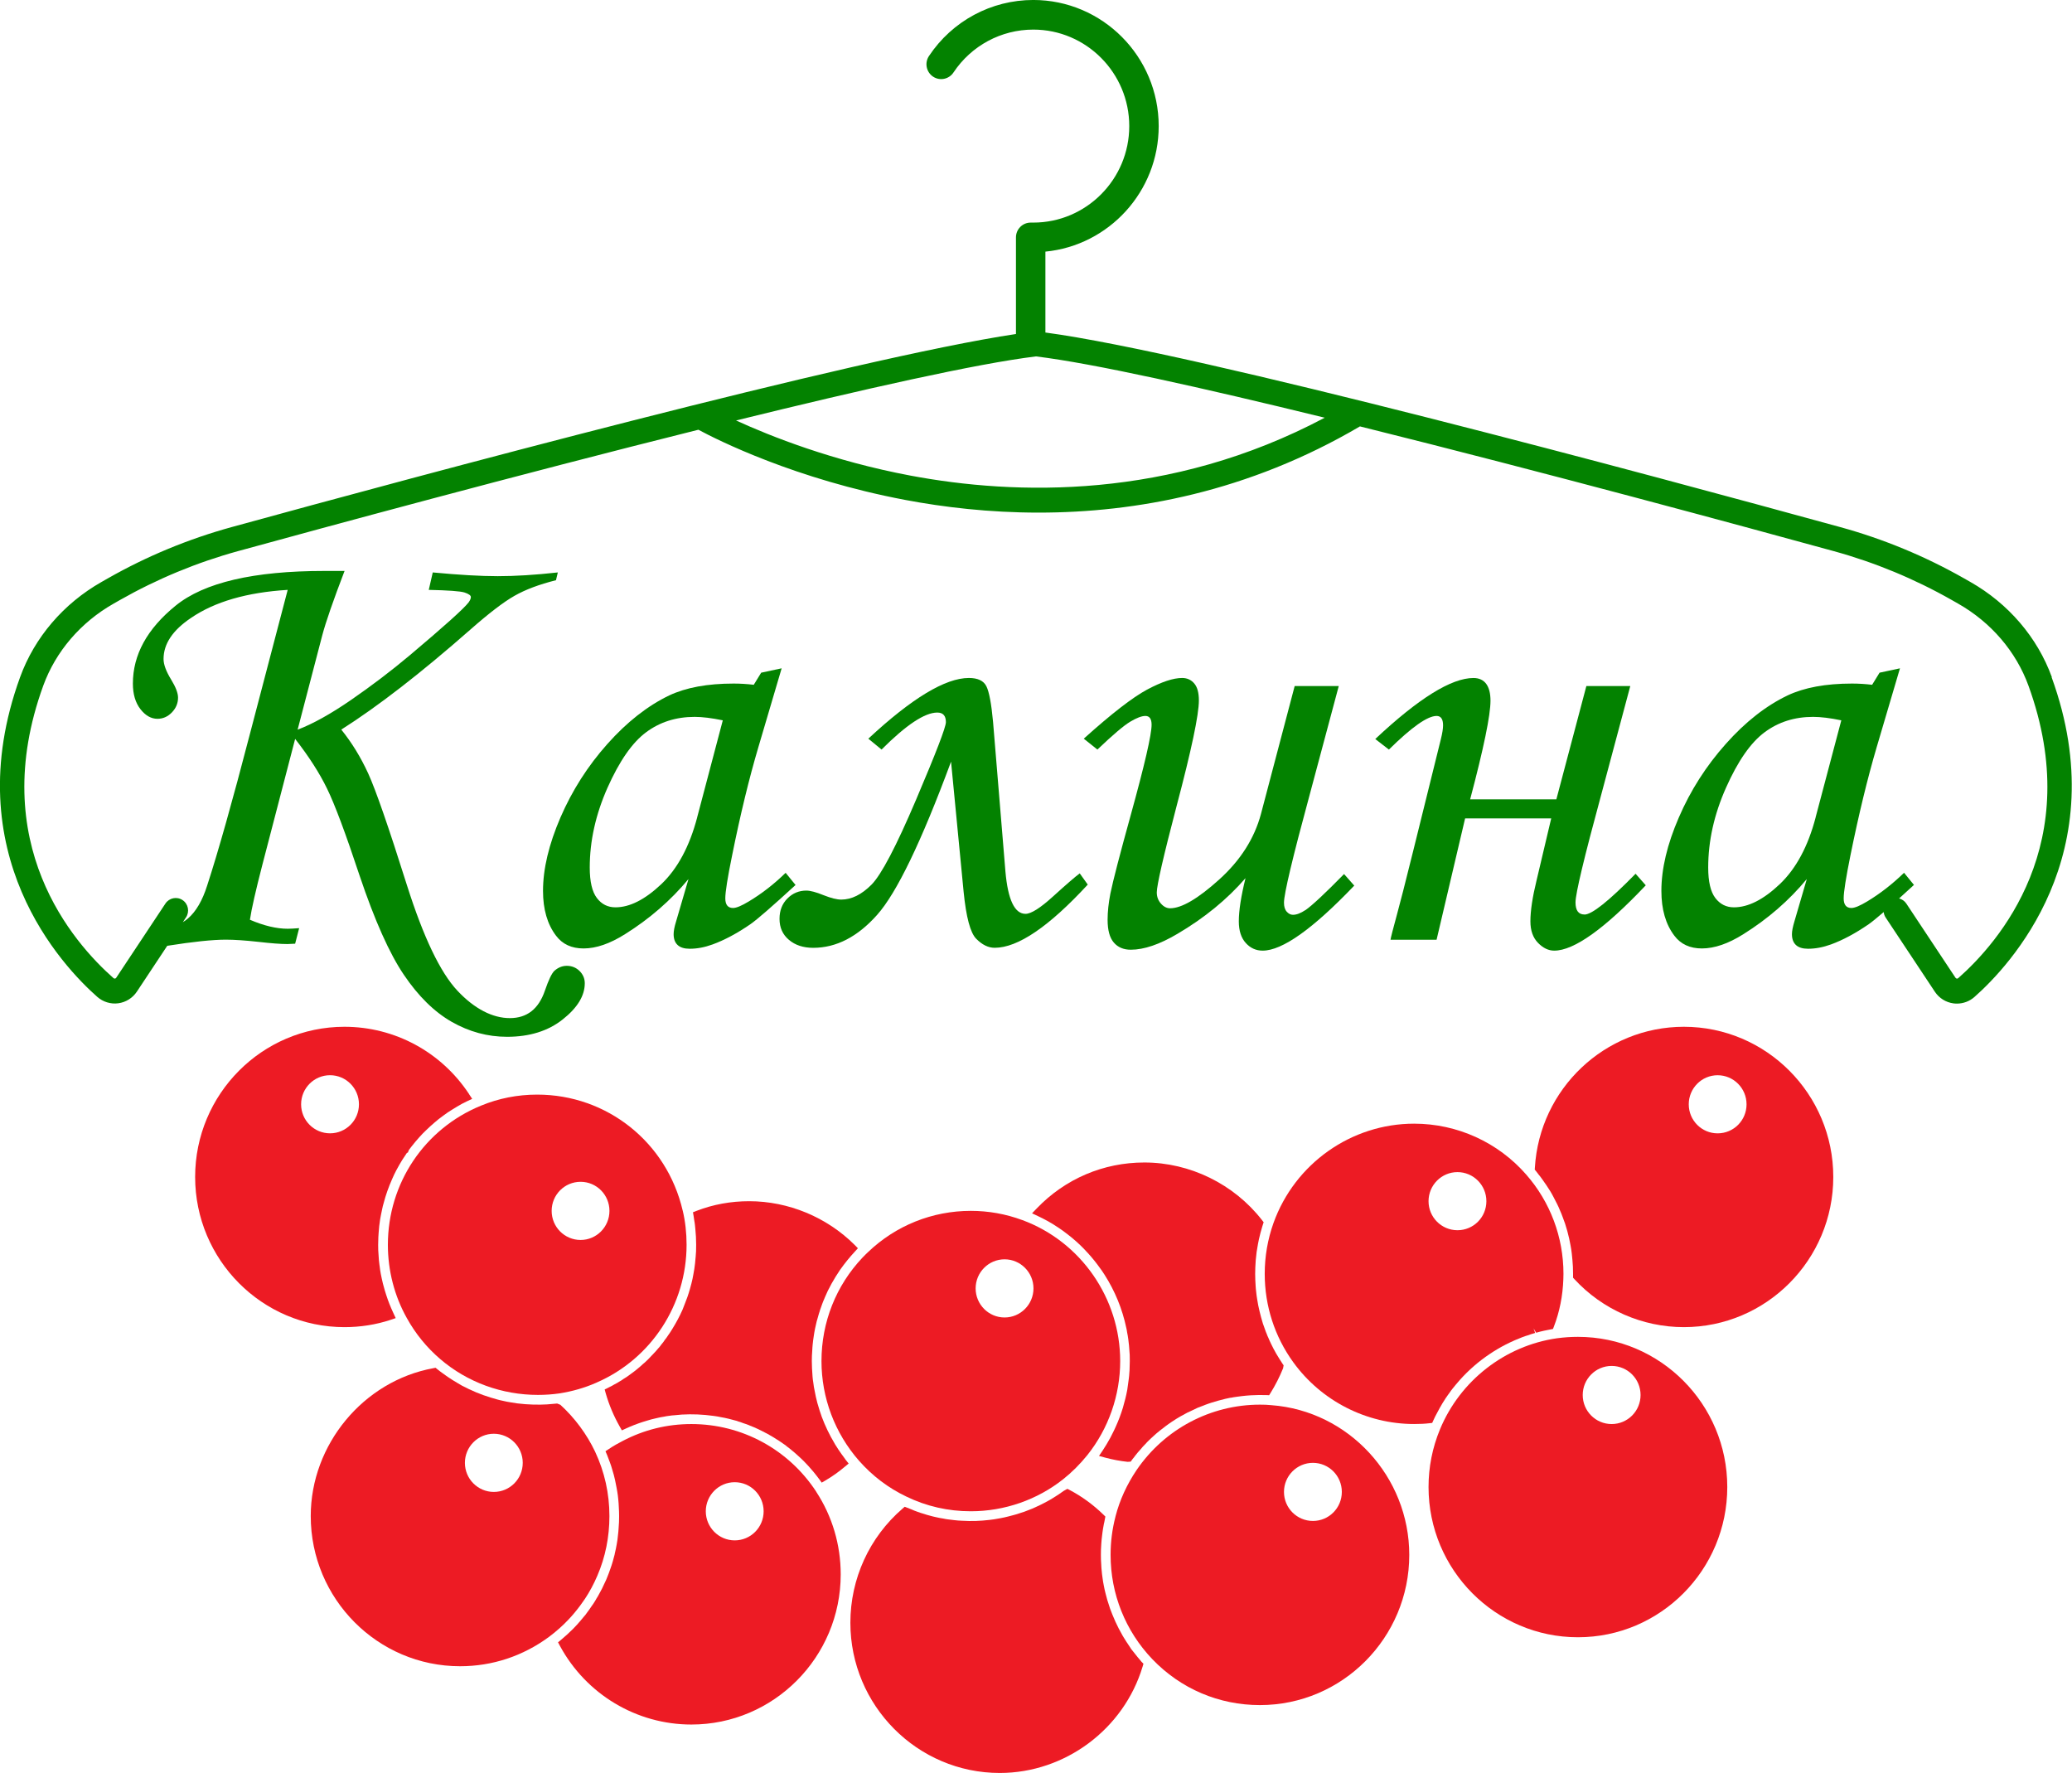 <svg width="180" height="154" viewBox="0 0 180 154" fill="none" xmlns="http://www.w3.org/2000/svg">
<g clip-path="url(#clip0_275_633)">
<path d="M51.701 126.102C50.978 124.578 49.933 123.169 48.681 122.024L48.402 121.914L48.213 121.931C47.988 121.957 47.757 121.974 47.52 121.99C46.828 122.033 45.868 122.021 44.918 121.9C44.724 121.874 44.53 121.841 44.294 121.8C44.114 121.769 43.932 121.741 43.743 121.691C43.554 121.653 43.377 121.612 43.192 121.56C43.008 121.513 42.821 121.456 42.63 121.396C41.781 121.142 40.945 120.79 40.117 120.353C39.98 120.274 39.843 120.196 39.699 120.106C39.42 119.942 39.144 119.773 38.881 119.59C38.739 119.49 38.602 119.395 38.451 119.283C38.293 119.172 38.137 119.051 37.985 118.929L37.839 118.808L37.65 118.844C31.575 119.951 26.995 125.474 26.995 131.689C26.995 138.883 32.814 144.734 39.968 144.734C42.76 144.734 45.424 143.859 47.702 142.177C48.343 141.697 48.919 141.179 49.423 140.641C49.737 140.309 50.052 139.933 50.394 139.475L50.524 139.294C50.628 139.151 50.728 139.013 50.822 138.871C51.226 138.26 51.583 137.595 51.888 136.882C52.59 135.256 52.942 133.507 52.942 131.691C52.942 129.74 52.524 127.858 51.699 126.099L51.701 126.102ZM42.899 129.593C41.514 129.593 40.387 128.459 40.387 127.067C40.387 125.674 41.514 124.54 42.899 124.54C44.284 124.54 45.412 125.669 45.412 127.067C45.412 128.464 44.289 129.593 42.899 129.593Z" fill="#ED1B24"/>
<path d="M70.908 129.571C68.499 125.895 64.444 123.697 60.064 123.697C57.956 123.697 55.946 124.193 54.089 125.168C53.694 125.367 53.287 125.6 52.893 125.864L52.6 126.059L52.737 126.38C52.822 126.591 52.904 126.8 52.983 127.024C53.065 127.23 53.124 127.44 53.193 127.672C53.24 127.815 53.278 127.958 53.323 128.115C53.361 128.262 53.391 128.395 53.427 128.547C53.439 128.599 53.453 128.652 53.469 128.751C53.507 128.908 53.538 129.063 53.564 129.232C53.602 129.448 53.647 129.669 53.673 129.892C53.684 130.004 53.703 130.118 53.711 130.242C53.736 130.467 53.748 130.684 53.758 130.926C53.774 131.178 53.784 131.437 53.784 131.696C53.784 132.038 53.774 132.376 53.741 132.73C53.732 132.937 53.711 133.136 53.684 133.357C53.663 133.626 53.621 133.89 53.573 134.158C53.531 134.412 53.474 134.674 53.406 134.959L53.394 135.033C53.346 135.228 53.294 135.427 53.235 135.622C53.172 135.85 53.098 136.066 53.011 136.306C52.938 136.523 52.86 136.739 52.765 136.965C52.697 137.15 52.618 137.328 52.514 137.535C52.385 137.83 52.236 138.127 52.049 138.457C51.98 138.588 51.912 138.716 51.798 138.885C51.768 138.954 51.725 139.018 51.666 139.113C51.588 139.244 51.503 139.372 51.399 139.51C51.269 139.705 51.136 139.9 50.969 140.116C50.905 140.216 50.832 140.311 50.723 140.427C50.638 140.539 50.546 140.648 50.451 140.755C50.241 141.003 50.021 141.247 49.785 141.487C49.458 141.815 49.104 142.136 48.745 142.436L48.477 142.657L48.641 142.963C50.921 147.177 55.299 149.798 60.062 149.798C67.216 149.798 73.035 143.947 73.035 136.753C73.035 134.189 72.3 131.705 70.906 129.578L70.908 129.571ZM63.827 133.802C62.442 133.802 61.314 132.668 61.314 131.275C61.314 129.883 62.442 128.749 63.827 128.749C65.212 128.749 66.339 129.878 66.339 131.275C66.339 132.673 65.216 133.802 63.827 133.802Z" fill="#ED1B24"/>
<path d="M70.598 116.797C70.624 116.565 70.646 116.329 70.688 116.089C70.719 115.856 70.761 115.631 70.809 115.393C70.851 115.177 70.899 114.965 70.955 114.749L70.991 114.637C71.029 114.485 71.073 114.338 71.116 114.193L71.168 114.015H71.173C71.215 113.858 71.263 113.713 71.341 113.508C71.362 113.43 71.393 113.356 71.43 113.256C71.487 113.104 71.546 112.95 71.615 112.802L71.657 112.698C71.731 112.52 71.813 112.344 71.894 112.166L71.95 112.054C72.045 111.868 72.139 111.69 72.243 111.495L72.329 111.348C72.414 111.196 72.506 111.041 72.596 110.894C72.707 110.716 72.823 110.54 72.974 110.309C73.399 109.713 73.818 109.197 74.255 108.727L74.529 108.427L74.245 108.137C71.823 105.723 68.485 104.34 65.082 104.34C63.493 104.34 61.959 104.62 60.522 105.174L60.199 105.3L60.258 105.642C60.27 105.725 60.288 105.806 60.3 105.932C60.322 106.027 60.336 106.122 60.347 106.217L60.369 106.381C60.385 106.49 60.395 106.597 60.404 106.73C60.452 107.184 60.477 107.655 60.477 108.123C60.477 108.313 60.477 108.508 60.468 108.693C60.459 108.846 60.452 108.988 60.433 109.183C60.433 109.221 60.428 109.257 60.416 109.352C60.404 109.594 60.369 109.844 60.333 110.11C60.329 110.169 60.317 110.231 60.307 110.29L60.291 110.374C60.279 110.464 60.265 110.554 60.239 110.673C60.191 110.954 60.135 111.232 60.062 111.502L59.936 111.966C59.794 112.467 59.638 112.909 59.468 113.316L59.296 113.758C59.043 114.333 58.736 114.903 58.393 115.457C58.282 115.642 58.168 115.816 58.031 116.006C57.958 116.118 57.885 116.232 57.752 116.391C57.674 116.517 57.584 116.638 57.447 116.797C57.379 116.902 57.296 117.004 57.168 117.14C57.069 117.261 56.963 117.387 56.823 117.529C56.741 117.624 56.651 117.72 56.523 117.845C56.391 117.998 56.249 118.126 56.098 118.273C56.024 118.347 55.942 118.411 55.835 118.501C55.719 118.618 55.599 118.718 55.462 118.829C55.32 118.955 55.169 119.072 55.015 119.188C54.911 119.271 54.8 119.347 54.684 119.431C54.533 119.542 54.379 119.656 54.181 119.768C54.077 119.847 53.978 119.906 53.845 119.984C53.703 120.079 53.552 120.165 53.363 120.26C53.247 120.334 53.117 120.403 52.98 120.467L52.529 120.695L52.623 121.032C52.907 122.028 53.316 122.995 53.836 123.913L54.025 124.246L54.372 124.086C54.583 123.986 54.791 123.901 55.06 123.792C55.207 123.735 55.344 123.682 55.481 123.635C55.712 123.556 55.947 123.476 56.225 123.397C56.346 123.354 56.466 123.323 56.578 123.293L57.02 123.188C57.235 123.131 57.459 123.093 57.691 123.055C57.847 123.019 57.991 122.998 58.178 122.976C58.303 122.955 58.431 122.941 58.57 122.934C58.795 122.908 59.012 122.891 59.227 122.874C60.135 122.822 61.047 122.858 62.002 122.991C62.217 123.017 62.423 123.055 62.635 123.1C62.862 123.138 63.096 123.186 63.323 123.243C63.543 123.3 63.765 123.359 64.025 123.428L64.11 123.464C64.252 123.499 64.399 123.554 64.567 123.62C64.718 123.663 64.864 123.72 65.079 123.801L65.153 123.837C65.394 123.927 65.621 124.022 65.857 124.136C66.063 124.236 66.266 124.331 66.493 124.457C66.604 124.509 66.717 124.569 66.845 124.647C67.055 124.764 67.263 124.89 67.481 125.032C67.601 125.101 67.713 125.175 67.847 125.27C68.005 125.374 68.157 125.486 68.261 125.555L68.346 125.633C68.502 125.745 68.66 125.871 68.828 126.014C69.012 126.161 69.19 126.32 69.367 126.484C69.54 126.641 69.712 126.8 69.861 126.955L70.007 127.107C70.093 127.197 70.185 127.287 70.265 127.383L70.36 127.492C70.459 127.601 70.553 127.703 70.653 127.829C70.83 128.041 71 128.262 71.166 128.483L71.385 128.785L71.712 128.595C72.305 128.248 72.877 127.841 73.406 127.392L73.725 127.128L73.468 126.807C73.447 126.781 73.432 126.76 73.416 126.734L73.394 126.698C73.206 126.446 73.021 126.192 72.844 125.928C72.785 125.833 72.719 125.738 72.633 125.595C72.582 125.531 72.548 125.462 72.496 125.37C72.057 124.638 71.679 123.851 71.378 123.043L71.336 122.912C71.293 122.796 71.253 122.679 71.211 122.549L71.005 121.862C70.962 121.693 70.92 121.524 70.875 121.33C70.84 121.187 70.811 121.04 70.78 120.854C70.724 120.617 70.686 120.369 70.648 120.063C70.622 119.904 70.601 119.751 70.589 119.587C70.568 119.34 70.551 119.098 70.542 118.865C70.532 118.649 70.525 118.437 70.525 118.226C70.525 117.931 70.535 117.641 70.561 117.33C70.565 117.161 70.582 116.992 70.598 116.793V116.797ZM70.814 113.912H70.787L70.766 113.9L70.814 113.912Z" fill="#ED1B24"/>
<path d="M59.307 105.155C57.932 99.225 52.734 95.081 46.669 95.081C44.96 95.081 43.313 95.406 41.774 96.045C36.865 98.056 33.696 102.797 33.696 108.125C33.696 110.366 34.263 112.572 35.348 114.502C36.097 115.852 37.068 117.045 38.243 118.052C40.604 120.077 43.62 121.166 46.736 121.166C47.359 121.166 47.991 121.123 48.619 121.032C49.751 120.852 50.808 120.543 51.772 120.12L51.867 120.077C56.594 118.005 59.645 113.311 59.645 108.125C59.645 107.096 59.534 106.096 59.31 105.155H59.307ZM50.437 107.707C49.047 107.707 47.924 106.578 47.924 105.181C47.924 103.783 49.047 102.655 50.437 102.655C51.827 102.655 52.945 103.788 52.945 105.181C52.945 106.574 51.822 107.707 50.437 107.707Z" fill="#ED1B24"/>
<path d="M40.753 95.04C38.34 91.376 34.291 89.189 29.926 89.189C22.771 89.189 16.952 95.04 16.952 102.234C16.952 109.428 22.771 115.279 29.926 115.279C31.306 115.279 32.658 115.067 33.929 114.647L34.376 114.495L34.178 114.067C34.057 113.803 33.941 113.544 33.833 113.271C33.729 113.007 33.639 112.755 33.554 112.489C33.471 112.237 33.391 111.978 33.313 111.671C33.296 111.629 33.282 111.576 33.265 111.498C33.227 111.346 33.192 111.196 33.161 111.044L33.079 110.642C33.041 110.426 33.005 110.219 32.984 110.003L32.963 109.865C32.925 109.606 32.904 109.349 32.889 109.059C32.859 108.753 32.852 108.442 32.852 108.126C32.852 107.904 32.861 107.683 32.868 107.481L32.894 107.07C32.916 106.685 32.963 106.3 33.02 105.937L33.097 105.521C33.128 105.347 33.161 105.188 33.206 104.998C33.237 104.839 33.275 104.682 33.327 104.513C33.511 103.8 33.762 103.104 34.057 102.436C34.168 102.172 34.289 101.92 34.419 101.671C34.509 101.507 34.603 101.338 34.702 101.16L34.948 100.749C35.081 100.542 35.215 100.333 35.357 100.131L35.426 100.126L35.525 99.884C35.693 99.663 35.856 99.451 36.012 99.266C36.043 99.235 36.069 99.206 36.102 99.156C36.295 98.928 36.494 98.707 36.695 98.491C36.919 98.263 37.156 98.042 37.387 97.826C37.624 97.609 37.87 97.405 38.115 97.203C38.368 97.008 38.631 96.818 38.893 96.632C39.165 96.452 39.444 96.283 39.723 96.115C40.002 95.946 40.283 95.794 40.578 95.656L41.02 95.451L40.748 95.04H40.753ZM28.671 98.444C27.285 98.444 26.158 97.315 26.158 95.922C26.158 94.529 27.285 93.396 28.671 93.396C30.056 93.396 31.183 94.525 31.183 95.922C31.183 97.319 30.056 98.444 28.671 98.444Z" fill="#ED1B24"/>
<path d="M88.812 105.98C87.371 105.447 85.87 105.179 84.338 105.179C80.996 105.179 77.822 106.45 75.404 108.765C75.24 108.922 75.08 109.076 74.926 109.24C72.629 111.667 71.364 114.854 71.364 118.228C71.364 121.413 72.522 124.488 74.621 126.879C75.779 128.193 77.16 129.246 78.729 129.992C80.471 130.841 82.36 131.273 84.338 131.273C87.255 131.273 90.108 130.282 92.374 128.478C93.119 127.887 93.821 127.186 94.461 126.394C96.302 124.089 97.314 121.192 97.314 118.228C97.314 112.779 93.899 107.859 88.815 105.98H88.812ZM87.269 114.44C85.884 114.44 84.756 113.306 84.756 111.914C84.756 110.521 85.884 109.388 87.269 109.388C88.654 109.388 89.781 110.521 89.781 111.914C89.781 113.306 88.654 114.44 87.269 114.44Z" fill="#ED1B24"/>
<path d="M99.04 144.192C98.895 144.03 98.761 143.862 98.619 143.679C98.487 143.512 98.356 143.339 98.267 143.237L98.198 143.125C98.078 142.954 97.964 142.783 97.846 142.597C97.766 142.474 97.688 142.348 97.612 142.222L97.527 142.081C97.269 141.63 97.071 141.243 96.898 140.862C96.808 140.667 96.721 140.463 96.638 140.254C96.565 140.076 96.492 139.89 96.44 139.743C96.433 139.71 96.421 139.676 96.395 139.605C96.243 139.168 96.128 138.771 96.035 138.384C95.979 138.167 95.931 137.949 95.886 137.706C95.846 137.497 95.808 137.298 95.782 137.074C95.752 136.858 95.719 136.642 95.702 136.402C95.688 136.257 95.671 136.102 95.669 135.919C95.645 135.636 95.638 135.346 95.638 135.064C95.638 134.745 95.645 134.429 95.671 134.113C95.688 133.84 95.712 133.576 95.757 133.255C95.757 133.224 95.764 133.196 95.778 133.089C95.802 132.899 95.835 132.708 95.879 132.476C95.884 132.407 95.905 132.333 95.931 132.233L96.026 131.732L95.863 131.572C94.979 130.71 93.989 129.987 92.92 129.424L92.729 129.324L92.426 129.491C92.273 129.605 92.121 129.709 91.932 129.833C91.779 129.933 91.625 130.032 91.471 130.125C91.311 130.223 91.15 130.32 90.975 130.413C90.611 130.612 90.271 130.781 89.925 130.933C89.76 131.012 89.59 131.083 89.398 131.152C89.136 131.263 88.869 131.359 88.578 131.444C88.425 131.499 88.276 131.546 88.113 131.587L88.028 131.61C87.881 131.651 87.737 131.691 87.574 131.729C87.146 131.841 86.711 131.915 86.352 131.972L85.971 132.022C85.186 132.117 84.397 132.148 83.551 132.095C83.336 132.088 83.13 132.072 82.913 132.045C82.745 132.031 82.579 132.007 82.369 131.979C82.232 131.965 82.097 131.941 81.937 131.905C81.74 131.874 81.542 131.843 81.336 131.791C81.145 131.751 80.946 131.703 80.745 131.644C80.599 131.606 80.452 131.568 80.275 131.504C80.076 131.449 79.88 131.385 79.684 131.311C79.514 131.249 79.341 131.187 79.178 131.109L78.594 130.881L78.408 131.042C75.526 133.524 73.874 137.136 73.874 140.957C73.874 148.151 79.696 154.005 86.85 154.005C92.523 154.005 97.629 150.202 99.264 144.757L99.335 144.517L99.16 144.339C99.125 144.304 99.096 144.268 99.04 144.194V144.192Z" fill="#ED1B24"/>
<path d="M110.446 122.057C110.295 122.045 110.141 122.035 109.969 122.021C109.801 122.012 109.629 122.012 109.454 122.012C105.168 122.012 101.169 124.132 98.742 127.687C97.893 128.946 97.274 130.299 96.91 131.706L96.898 131.763C96.619 132.832 96.48 133.942 96.48 135.064C96.48 138.455 97.766 141.668 100.101 144.116C102.566 146.69 105.887 148.109 109.454 148.109C116.608 148.109 122.427 142.257 122.427 135.064C122.427 128.264 117.157 122.554 110.446 122.057ZM114.056 132.114C112.67 132.114 111.543 130.986 111.543 129.593C111.543 128.2 112.67 127.067 114.056 127.067C115.441 127.067 116.568 128.195 116.568 129.593C116.568 130.99 115.445 132.114 114.056 132.114Z" fill="#ED1B24"/>
<path d="M91.027 106.07L91.1 106.113C91.377 106.267 91.644 106.438 91.906 106.612C92.18 106.79 92.438 106.978 92.703 107.184C92.963 107.379 93.216 107.593 93.438 107.788C93.497 107.847 93.556 107.897 93.601 107.933C93.781 108.097 93.951 108.261 94.147 108.461L94.208 108.527C94.421 108.748 94.624 108.969 94.818 109.197C94.998 109.409 95.175 109.63 95.364 109.882C95.383 109.905 95.407 109.934 95.461 110.017C95.636 110.241 95.794 110.473 95.948 110.716C96.858 112.139 97.496 113.691 97.844 115.345C97.872 115.464 97.896 115.574 97.915 115.728C98 116.127 98.047 116.543 98.082 116.893C98.104 117.123 98.12 117.361 98.134 117.594L98.141 117.686C98.148 117.865 98.148 118.045 98.148 118.223C98.148 118.421 98.141 118.616 98.132 118.829C98.132 118.965 98.125 119.103 98.108 119.262C98.099 119.426 98.085 119.59 98.059 119.778C98.042 119.949 98.019 120.122 97.985 120.319L97.959 120.498C97.948 120.576 97.936 120.655 97.931 120.707C97.839 121.213 97.711 121.729 97.548 122.283C97.371 122.86 97.163 123.409 96.931 123.918C96.851 124.096 96.77 124.274 96.674 124.459C96.603 124.612 96.532 124.754 96.451 124.899C96.248 125.267 96.038 125.626 95.802 125.98L95.473 126.47L96.043 126.622C96.676 126.791 97.321 126.91 97.955 126.979L98.227 126.962L98.368 126.765C98.397 126.727 98.425 126.684 98.513 126.586C98.541 126.546 98.574 126.498 98.614 126.449C98.756 126.266 98.907 126.083 99.099 125.878C99.212 125.733 99.342 125.588 99.512 125.422C99.612 125.305 99.727 125.191 99.834 125.089L99.947 124.98C99.985 124.944 100.02 124.906 100.091 124.847C100.198 124.74 100.306 124.647 100.429 124.54C100.533 124.45 100.64 124.362 100.756 124.269C100.926 124.131 101.096 124.001 101.306 123.846C101.474 123.725 101.642 123.601 101.817 123.487L101.89 123.44C102.091 123.302 102.29 123.183 102.479 123.074C102.526 123.05 102.564 123.026 102.58 123.014C102.786 122.898 102.984 122.791 103.162 122.698L103.351 122.613C103.547 122.513 103.743 122.423 103.954 122.325L104.034 122.287C104.254 122.197 104.483 122.107 104.715 122.023C104.892 121.959 105.069 121.893 105.256 121.836C105.625 121.722 105.991 121.615 106.431 121.51C106.601 121.474 106.764 121.439 106.858 121.417L106.948 121.41C107.102 121.379 107.255 121.349 107.449 121.327C107.584 121.303 107.719 121.287 107.863 121.272C108.13 121.239 108.399 121.215 108.671 121.199C109.142 121.173 109.591 121.168 110.014 121.182L110.255 121.192L110.383 120.985C110.801 120.312 111.162 119.597 111.463 118.858L111.512 118.601L111.389 118.416C111.304 118.285 111.219 118.157 111.141 118.029L110.869 117.582C110.78 117.427 110.699 117.28 110.626 117.14C110.586 117.056 110.543 116.973 110.503 116.893L110.392 116.669C110.321 116.517 110.248 116.365 110.17 116.17C110.13 116.089 110.094 116.013 110.054 115.894C109.993 115.754 109.938 115.616 109.886 115.457C109.759 115.131 109.645 114.78 109.558 114.44L109.527 114.321C109.489 114.183 109.454 114.05 109.421 113.903C109.34 113.57 109.267 113.223 109.215 112.864C109.175 112.648 109.151 112.439 109.127 112.208C109.104 112.044 109.09 111.873 109.08 111.7C109.057 111.358 109.04 111.006 109.04 110.654C109.04 110.286 109.057 109.924 109.087 109.487C109.101 109.333 109.116 109.173 109.139 109C109.153 108.829 109.177 108.658 109.213 108.477C109.253 108.201 109.309 107.923 109.366 107.645C109.447 107.263 109.553 106.887 109.666 106.512L109.777 106.167L109.638 105.987C107.199 102.85 103.377 100.977 99.413 100.977C95.856 100.977 92.535 102.393 90.063 104.969L89.656 105.392L90.186 105.642C90.481 105.782 90.767 105.93 91.032 106.074L91.027 106.07Z" fill="#ED1B24"/>
<path d="M132.589 102.03C130.138 99.218 126.583 97.605 122.848 97.605C117.393 97.605 112.486 101.069 110.631 106.234C110.127 107.653 109.87 109.135 109.87 110.649C109.87 113.43 110.73 116.092 112.351 118.33C114.786 121.691 118.709 123.694 122.848 123.694C123.361 123.694 123.787 123.673 124.186 123.625L124.418 123.599L124.517 123.383C124.555 123.293 124.595 123.214 124.633 123.136L124.67 123.057C124.696 123.005 124.722 122.948 124.765 122.877C124.874 122.665 124.985 122.461 125.096 122.259L125.148 122.176C125.247 121.99 125.358 121.807 125.488 121.612C125.557 121.496 125.635 121.379 125.713 121.275L125.781 121.175C125.817 121.123 125.855 121.066 125.918 120.99C126.004 120.859 126.098 120.735 126.197 120.609C126.271 120.514 126.353 120.419 126.455 120.293C126.571 120.156 126.691 120.013 126.812 119.877C127.587 119.008 128.464 118.247 129.428 117.605C129.648 117.458 129.875 117.311 130.104 117.178C130.572 116.902 131.05 116.66 131.515 116.455L131.619 116.408C131.752 116.351 131.882 116.296 132.045 116.234C132.17 116.177 132.303 116.13 132.466 116.075C132.518 116.049 132.565 116.037 132.676 116.006C132.886 115.928 133.101 115.859 133.364 115.785L133.222 115.391L133.449 115.764C133.673 115.699 133.896 115.642 134.137 115.59C134.227 115.569 134.314 115.547 134.43 115.531L134.912 115.436L134.995 115.219C135.484 113.948 135.76 112.572 135.812 111.11C135.822 110.958 135.822 110.799 135.822 110.647C135.822 107.462 134.673 104.406 132.586 102.027L132.589 102.03ZM126.613 106.861C125.228 106.861 124.101 105.732 124.101 104.34C124.101 102.947 125.228 101.813 126.613 101.813C127.998 101.813 129.126 102.942 129.126 104.34C129.126 105.737 128.003 106.861 126.613 106.861Z" fill="#ED1B24"/>
<path d="M137.079 116.123C136.486 116.123 135.895 116.161 135.269 116.244C130.752 116.888 126.854 119.916 125.098 124.151C124.436 125.748 124.101 127.437 124.101 129.167C124.101 136.366 129.92 142.217 137.079 142.217C144.239 142.217 150.053 136.366 150.053 129.167C150.053 121.969 144.234 116.123 137.079 116.123ZM140.008 123.697C138.618 123.697 137.495 122.568 137.495 121.175C137.495 119.782 138.618 118.649 140.008 118.649C141.398 118.649 142.52 119.778 142.52 121.175C142.52 122.572 141.393 123.697 140.008 123.697Z" fill="#ED1B24"/>
<path d="M146.286 89.189C139.429 89.189 133.742 94.57 133.338 101.433L133.328 101.597L133.496 101.802C133.543 101.859 133.591 101.918 133.659 102.018C133.775 102.156 133.886 102.298 133.995 102.46C134.241 102.797 134.468 103.14 134.683 103.484C134.791 103.662 134.893 103.852 134.992 104.043C135.092 104.223 135.186 104.411 135.276 104.596C135.366 104.782 135.453 104.965 135.529 105.162C135.612 105.347 135.692 105.542 135.765 105.751C135.902 106.098 136.028 106.46 136.148 106.906L136.186 107.054C136.285 107.408 136.363 107.776 136.432 108.156C136.479 108.389 136.514 108.627 136.543 108.869C136.569 109.059 136.581 109.245 136.6 109.44C136.637 109.813 136.656 110.205 136.656 110.652V110.984L136.767 111.106C139.211 113.76 142.679 115.279 146.283 115.279C153.443 115.279 159.262 109.428 159.262 102.234C159.262 95.04 153.443 89.189 146.283 89.189H146.286ZM149.214 98.446C147.829 98.446 146.706 97.317 146.706 95.924C146.706 94.532 147.829 93.398 149.214 93.398C150.599 93.398 151.727 94.527 151.727 95.924C151.727 97.322 150.604 98.446 149.214 98.446Z" fill="#ED1B24"/>
<path d="M178.249 58.819C176.994 55.369 174.481 52.431 171.172 50.551L170.617 50.235C167.237 48.315 163.623 46.818 159.879 45.789C143.293 41.233 103.982 30.641 90.817 28.884V21.857C96.333 21.322 100.659 16.638 100.659 10.953C100.659 4.912 95.771 -0.002 89.763 -0.002C86.118 -0.002 82.728 1.818 80.7 4.869C80.308 5.459 80.466 6.257 81.053 6.654C81.639 7.049 82.433 6.89 82.828 6.3C84.381 3.964 86.973 2.571 89.765 2.571C94.362 2.571 98.101 6.331 98.101 10.953C98.101 15.576 94.362 19.335 89.765 19.335H89.538C88.831 19.335 88.259 19.911 88.259 20.621V29.013C74.271 31.109 36.331 41.333 20.117 45.786C16.373 46.816 12.759 48.31 9.379 50.233L8.823 50.549C5.514 52.429 3.002 55.366 1.747 58.817C-3.841 74.186 5.467 83.961 8.452 86.592C8.953 87.031 9.617 87.236 10.275 87.148C10.934 87.06 11.525 86.689 11.894 86.131L14.529 82.155C16.765 81.8 18.462 81.622 19.627 81.622C20.362 81.622 21.301 81.686 22.445 81.812C23.537 81.938 24.381 82.003 24.969 82.003C25.059 82.003 25.283 81.993 25.64 81.972L25.988 80.622C25.558 80.657 25.227 80.674 24.995 80.674C24.026 80.674 22.929 80.415 21.712 79.892C21.854 78.937 22.215 77.354 22.788 75.134L25.64 64.183C26.825 65.702 27.749 67.137 28.41 68.497C29.077 69.858 30.02 72.378 31.237 76.054C32.549 79.952 33.83 82.823 35.088 84.678C36.343 86.535 37.728 87.896 39.243 88.761C40.76 89.626 42.363 90.059 44.048 90.059C46 90.059 47.62 89.558 48.891 88.545C50.165 87.537 50.801 86.49 50.801 85.408C50.801 84.992 50.645 84.638 50.345 84.339C50.04 84.044 49.669 83.894 49.239 83.894C48.846 83.894 48.485 84.042 48.163 84.327C47.931 84.543 47.655 85.123 47.334 86.057C46.792 87.644 45.781 88.436 44.291 88.436C42.803 88.436 41.228 87.644 39.739 86.057C38.25 84.474 36.787 81.415 35.352 76.891C33.757 71.831 32.634 68.594 31.989 67.19C31.344 65.783 30.566 64.511 29.649 63.375C32.828 61.36 36.563 58.465 40.85 54.698C42.465 53.275 43.745 52.293 44.696 51.754C45.646 51.212 46.847 50.763 48.3 50.399L48.459 49.724C46.487 49.941 44.75 50.048 43.245 50.048C41.739 50.048 39.888 49.938 37.595 49.724L37.248 51.238C38.952 51.276 39.985 51.35 40.354 51.466C40.72 51.588 40.904 51.718 40.904 51.861C40.904 51.987 40.841 52.141 40.715 52.319C40.302 52.861 38.6 54.392 35.601 56.918C33.97 58.289 32.266 59.578 30.498 60.799C28.734 62.013 27.186 62.876 25.855 63.382L27.997 55.181C28.302 54.031 28.947 52.165 29.933 49.594H28.186C22.048 49.594 17.736 50.596 15.259 52.609C12.782 54.62 11.544 56.875 11.544 59.378C11.544 60.3 11.764 61.039 12.199 61.598C12.633 62.156 13.127 62.437 13.678 62.437C14.16 62.437 14.576 62.251 14.933 61.883C15.29 61.51 15.467 61.082 15.467 60.597C15.467 60.2 15.264 59.675 14.865 59.026C14.425 58.308 14.208 57.712 14.208 57.244C14.208 55.929 15.004 54.739 16.595 53.674C18.651 52.267 21.452 51.455 24.993 51.238L21.71 63.755C20.188 69.611 18.949 74.003 17.997 76.921C17.588 78.219 17.032 79.17 16.34 79.771C16.207 79.887 16.056 79.999 15.883 80.104L16.16 79.685C16.488 79.189 16.356 78.516 15.862 78.186C15.368 77.853 14.699 77.989 14.371 78.485L10.097 84.93C10.064 84.983 10.017 84.997 9.984 85.002C9.939 85.007 9.896 84.995 9.861 84.964C6.368 81.886 -1.22 73.252 3.758 59.559C4.838 56.59 7.008 54.057 9.873 52.431L10.428 52.115C13.655 50.283 17.103 48.855 20.674 47.873C28.035 45.851 44.975 41.247 60.671 37.328C62.333 38.222 69.074 41.616 78.621 43.422C81.989 44.059 85.926 44.527 90.235 44.527C98.619 44.527 108.409 42.756 118.142 37.038C134.158 41.019 151.76 45.801 159.302 47.873C162.876 48.855 166.322 50.283 169.548 52.115L170.104 52.431C172.966 54.059 175.138 56.59 176.218 59.561C181.196 73.254 173.609 81.888 170.115 84.966C170.08 84.997 170.037 85.009 169.995 85.004C169.962 84.999 169.917 84.983 169.881 84.933L165.608 78.488C165.454 78.257 165.228 78.107 164.979 78.043C165.372 77.689 165.802 77.299 166.27 76.867L165.41 75.812C164.386 76.807 163.318 77.632 162.209 78.3C161.58 78.68 161.124 78.87 160.836 78.87C160.389 78.87 160.165 78.59 160.165 78.031C160.165 77.473 160.363 76.228 160.753 74.298C161.472 70.752 162.233 67.615 163.036 64.889L165.055 58.052L163.282 58.432L162.637 59.482C162.044 59.413 161.462 59.376 160.89 59.376C158.609 59.376 156.747 59.722 155.298 60.404C153.414 61.305 151.62 62.71 149.921 64.623C148.217 66.534 146.858 68.658 145.846 71.004C144.83 73.347 144.329 75.472 144.329 77.385C144.329 78.989 144.702 80.287 145.456 81.278C146.011 82.017 146.81 82.385 147.848 82.385C148.94 82.385 150.145 81.969 151.452 81.145C153.587 79.809 155.423 78.217 156.962 76.356L155.887 80.032C155.745 80.503 155.671 80.871 155.671 81.145C155.671 81.561 155.787 81.872 156.019 82.088C156.251 82.304 156.605 82.411 157.068 82.411C157.714 82.411 158.375 82.285 159.061 82.036C160.099 81.656 161.19 81.071 162.339 80.28C162.606 80.094 163.044 79.738 163.642 79.224C163.66 79.388 163.712 79.548 163.809 79.695L168.083 86.14C168.451 86.699 169.042 87.069 169.702 87.157C169.801 87.171 169.903 87.176 170.004 87.176C170.56 87.176 171.101 86.974 171.524 86.601C174.509 83.97 183.815 74.196 178.23 58.827L178.249 58.819ZM79.103 41.314C72.331 40.04 66.937 37.894 63.943 36.523C74.924 33.821 84.9 31.575 89.999 30.959C94.946 31.556 104.485 33.687 115.081 36.283C101.604 43.438 88.193 43.023 79.103 41.314ZM157.73 71.001C157.068 73.523 156.026 75.458 154.61 76.803C153.194 78.143 151.871 78.813 150.63 78.813C149.968 78.813 149.429 78.545 149.016 78.005C148.602 77.463 148.396 76.582 148.396 75.353C148.396 73.048 148.912 70.738 149.944 68.421C150.973 66.106 152.091 64.502 153.291 63.611C154.492 62.715 155.898 62.27 157.51 62.27C158.172 62.27 158.99 62.37 159.959 62.57L157.725 71.004L157.73 71.001Z" fill="#038200"/>
<path d="M68.254 75.812C67.235 76.807 66.167 77.632 65.053 78.3C64.425 78.68 63.968 78.87 63.685 78.87C63.233 78.87 63.009 78.59 63.009 78.031C63.009 77.473 63.207 76.228 63.602 74.298C64.316 70.752 65.077 67.615 65.885 64.889L67.904 58.052L66.126 58.432L65.481 59.482C64.893 59.413 64.306 59.376 63.734 59.376C61.458 59.376 59.596 59.722 58.142 60.404C56.263 61.305 54.469 62.71 52.765 64.623C51.061 66.534 49.706 68.658 48.69 71.004C47.679 73.347 47.173 75.472 47.173 77.385C47.173 78.989 47.551 80.287 48.305 81.278C48.86 82.017 49.654 82.385 50.697 82.385C51.789 82.385 52.99 81.969 54.297 81.145C56.431 79.809 58.267 78.217 59.811 76.356L58.736 80.032C58.589 80.503 58.52 80.871 58.52 81.145C58.52 81.561 58.636 81.872 58.868 82.088C59.099 82.304 59.449 82.411 59.917 82.411C60.563 82.411 61.224 82.285 61.905 82.036C62.945 81.656 64.039 81.071 65.188 80.28C65.76 79.883 67.067 78.749 69.112 76.872L68.251 75.816L68.254 75.812ZM60.567 71.001C59.901 73.523 58.863 75.458 57.447 76.803C56.027 78.143 54.703 78.813 53.467 78.813C52.8 78.813 52.262 78.545 51.853 78.005C51.439 77.463 51.233 76.582 51.233 75.353C51.233 73.048 51.749 70.738 52.777 68.421C53.81 66.106 54.923 64.502 56.124 63.611C57.324 62.715 58.736 62.27 60.347 62.27C61.009 62.27 61.822 62.37 62.791 62.57L60.563 71.004L60.567 71.001Z" fill="#038200"/>
<path d="M91.483 77.865C90.372 78.877 89.573 79.379 89.091 79.379C88.141 79.379 87.56 78.155 87.344 75.702L86.269 62.7C86.123 61.117 85.929 60.084 85.688 59.608C85.447 59.128 84.938 58.891 84.17 58.891C82.126 58.891 79.214 60.647 75.434 64.164L76.583 65.108C78.722 62.966 80.334 61.895 81.424 61.895C81.922 61.895 82.173 62.17 82.173 62.729C82.173 63.161 81.308 65.407 79.582 69.464C77.857 73.516 76.567 75.978 75.711 76.843C74.85 77.708 73.974 78.141 73.083 78.141C72.704 78.141 72.196 78.015 71.551 77.76C70.894 77.492 70.39 77.359 70.05 77.359C69.409 77.359 68.859 77.587 68.403 78.046C67.946 78.504 67.719 79.096 67.719 79.814C67.719 80.572 67.991 81.18 68.537 81.639C69.083 82.102 69.79 82.331 70.646 82.331C72.65 82.331 74.505 81.375 76.203 79.462C77.902 77.554 80.039 73.121 82.62 66.16L83.712 77.463C83.931 79.662 84.293 81.023 84.804 81.541C85.317 82.064 85.853 82.328 86.409 82.328C88.422 82.328 91.119 80.498 94.497 76.838L93.799 75.864C93.386 76.171 92.615 76.838 91.486 77.863L91.483 77.865Z" fill="#038200"/>
<path d="M113.398 79.056C112.985 79.329 112.628 79.462 112.323 79.462C112.125 79.462 111.945 79.372 111.784 79.193C111.621 79.013 111.543 78.751 111.543 78.407C111.543 77.649 112.283 74.526 113.772 69.043L116.301 59.592H112.472L109.543 70.704C108.971 72.831 107.764 74.73 105.918 76.396C104.072 78.062 102.649 78.896 101.647 78.896C101.363 78.896 101.096 78.763 100.855 78.49C100.614 78.221 100.493 77.894 100.493 77.516C100.493 76.903 101.065 74.402 102.214 70.015C103.504 65.146 104.15 62.082 104.15 60.842C104.15 60.172 104.017 59.682 103.746 59.366C103.478 59.05 103.126 58.891 102.696 58.891C101.926 58.891 100.912 59.228 99.647 59.903C98.382 60.583 96.551 62.002 94.149 64.164L95.334 65.108C96.676 63.831 97.626 63.023 98.182 62.691C98.737 62.358 99.179 62.189 99.503 62.189C99.86 62.189 100.042 62.444 100.042 62.95C100.042 63.815 99.439 66.422 98.238 70.771C97.288 74.2 96.695 76.484 96.461 77.623C96.303 78.431 96.22 79.193 96.22 79.894C96.22 80.798 96.4 81.456 96.759 81.872C97.116 82.288 97.61 82.495 98.234 82.495C99.382 82.495 100.732 82.036 102.29 81.114C104.639 79.731 106.608 78.117 108.201 76.277C107.813 77.844 107.619 79.098 107.619 80.032C107.619 80.845 107.823 81.472 108.227 81.915C108.626 82.357 109.118 82.575 109.69 82.575C111.394 82.575 114.048 80.693 117.648 76.926L116.762 75.923C115.114 77.601 113.992 78.649 113.403 79.06L113.398 79.056Z" fill="#038200"/>
<path d="M137.647 79.436C137.127 79.436 136.869 79.087 136.869 78.381C136.869 77.623 137.614 74.505 139.103 69.029L141.627 59.592H137.812L135.205 69.433H127.715C128.894 64.987 129.483 62.127 129.483 60.866C129.483 59.604 128.994 58.893 128.003 58.893C126.084 58.893 123.241 60.659 119.473 64.193L120.657 65.11C122.631 63.164 124.009 62.189 124.8 62.189C125.174 62.189 125.363 62.463 125.363 63.002C125.363 63.292 125.299 63.689 125.174 64.195L122.782 73.858C122.085 76.674 121.607 78.533 121.359 79.433C121.019 80.679 120.83 81.411 120.797 81.627H124.8L127.278 71.087H134.758L133.489 76.456C133.132 77.917 132.95 79.108 132.95 80.028C132.95 80.824 133.17 81.447 133.607 81.896C134.047 82.35 134.52 82.575 135.018 82.575C136.739 82.575 139.389 80.686 142.972 76.9L142.086 75.897C139.772 78.26 138.292 79.441 137.647 79.441V79.436Z" fill="#038200"/>
</g>
<defs>
<clipPath id="clip0_275_633">
<rect width="180" height="154" fill="white"/>
</clipPath>
</defs>
</svg>
